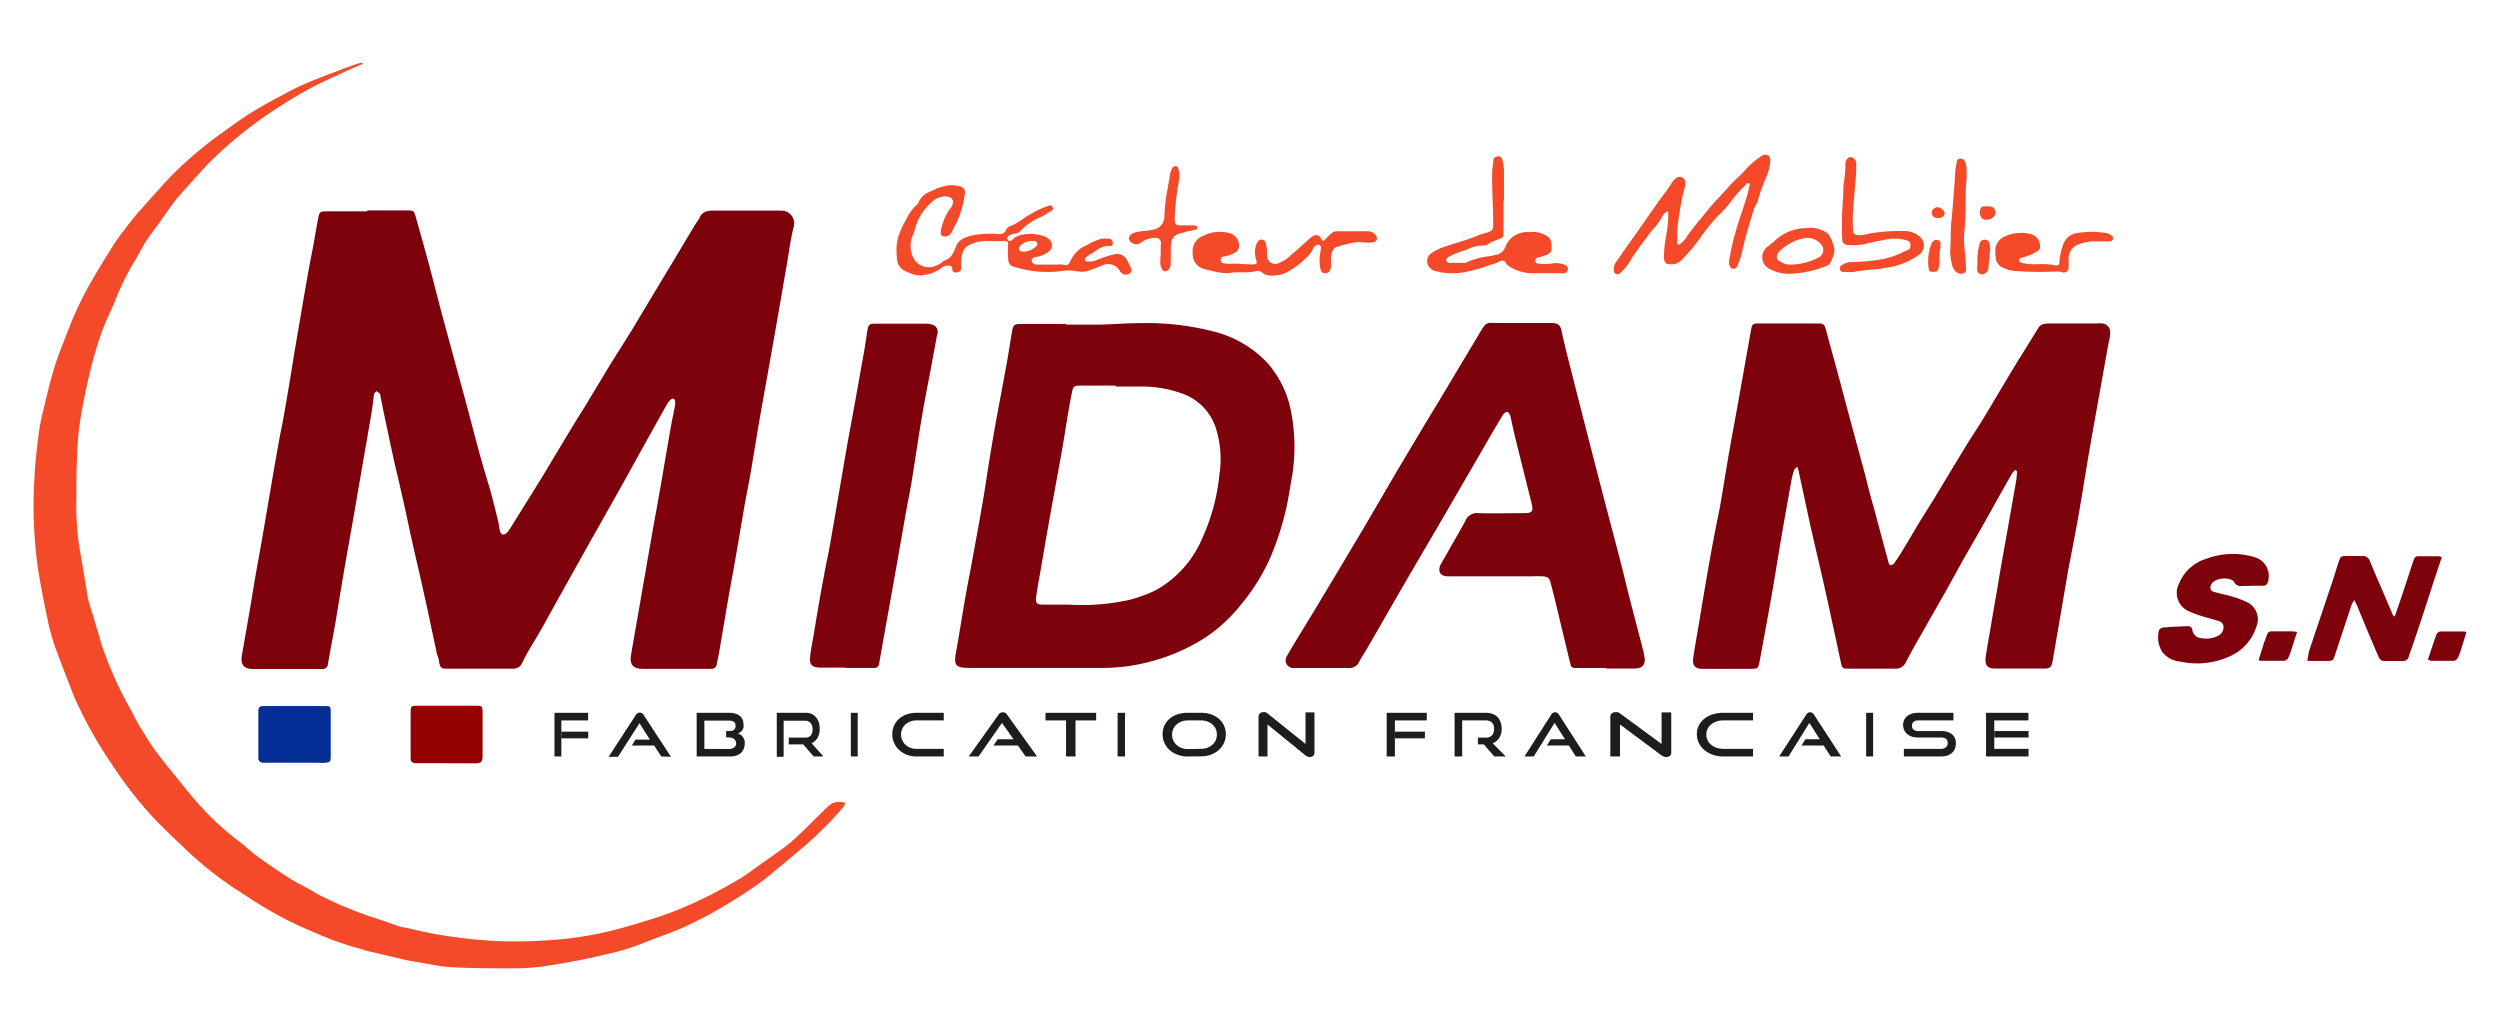<svg xmlns="http://www.w3.org/2000/svg" viewBox="0 0 240 98.87"><defs><style>.cls-1{fill:#7e020c;}.cls-2{fill:#f44a29;}.cls-3{fill:#032e96;}.cls-4{fill:#940101;}.cls-5{fill:#1d1d1b;}</style></defs><g id="Calque_3" data-name="Calque 3"><path class="cls-1" d="M35.27,20.2h3.91c.51,0,.58.06.71.55.43,1.53.87,3.06,1.28,4.6.52,1.94,1,3.88,1.53,5.82.62,2.29,1.25,4.58,1.87,6.86.46,1.71.9,3.42,1.36,5.12.31,1.15.65,2.3,1,3.45s.62,2.38.93,3.57A7.27,7.27,0,0,0,48,51c.05.13.18.31.28.32a.56.56,0,0,0,.42-.21,9.6,9.6,0,0,0,.66-1L51.92,46c.88-1.45,1.74-2.91,2.62-4.36.5-.83,1-1.65,1.53-2.48L58.58,35c.75-1.21,1.52-2.4,2.26-3.61,1-1.67,2-3.35,3-5l3-5a3.28,3.28,0,0,0,.27-.38c.27-.72.82-.81,1.5-.79,2.13,0,4.27,0,6.4,0a1.22,1.22,0,0,1,1.2,1.51c-.31,1.17-.45,2.39-.66,3.58s-.41,2.39-.62,3.58c-.29,1.69-.59,3.38-.89,5.06-.36,2.07-.74,4.13-1.1,6.19-.31,1.79-.59,3.59-.9,5.38-.19,1.09-.42,2.17-.61,3.27-.31,1.78-.6,3.58-.92,5.36-.19,1.1-.4,2.18-.59,3.27-.29,1.69-.57,3.38-.86,5.07-.07.42-.17.84-.25,1.27a.49.49,0,0,1-.49.45H61.72c-.94,0-1.29-.39-1.14-1.34.36-2.12.74-4.23,1.1-6.34.31-1.76.61-3.52.92-5.27s.58-3.2.86-4.81c.19-1.09.37-2.18.56-3.27.15-.86.29-1.71.45-2.56.11-.58.23-1.15.34-1.73a1.08,1.08,0,0,0,0-.36c0-.24-.22-.34-.4-.19a1.93,1.93,0,0,0-.41.53c-.78,1.38-1.56,2.78-2.33,4.17-.61,1.09-1.2,2.18-1.81,3.27L58,49.62c-.65,1.15-1.3,2.29-1.94,3.44l-2.33,4.17c-.63,1.13-1.25,2.27-1.89,3.4-.34.6-.72,1.18-1.06,1.78-.24.4-.45.82-.66,1.24a.88.88,0,0,1-.86.54H42.9c-.56,0-.63-.09-.75-.64,0-.29-.16-.57-.22-.85-.43-2-.84-4-1.28-5.94-.34-1.55-.71-3.1-1.06-4.66s-.63-3-1-4.56c-.24-1.13-.53-2.26-.78-3.39-.3-1.37-.59-2.74-.88-4.11-.15-.69-.28-1.39-.42-2.08a.59.59,0,0,0-.07-.2,3.62,3.62,0,0,0-.32-.22c-.07.1-.19.2-.21.32-.08.47-.11.95-.19,1.43q-.39,2.36-.81,4.71c-.28,1.65-.57,3.3-.86,5-.33,1.89-.67,3.78-1,5.67-.28,1.66-.55,3.31-.83,5-.24,1.36-.5,2.72-.74,4.09a.51.51,0,0,1-.47.47c-.22,0-.45,0-.67,0h-6c-.91,0-1.27-.41-1.12-1.31.24-1.4.49-2.79.73-4.19.18-1.06.35-2.12.53-3.18.3-1.72.62-3.43.91-5.15s.59-3.45.88-5.17c.16-.92.33-1.84.49-2.76s.32-1.63.47-2.45c.35-2,.69-4,1-6,.41-2.38.81-4.77,1.23-7.16.19-1.14.43-2.28.64-3.42.15-.83.28-1.67.45-2.5.11-.6.19-.65.79-.65h3.9Z"/><path class="cls-1" d="M193.48,45.11a1.7,1.7,0,0,0-.3.3c-.94,1.65-1.87,3.31-2.81,5-.63,1.11-1.28,2.22-1.91,3.34s-1.1,2-1.66,3c-.71,1.25-1.43,2.5-2.13,3.75-.58,1-1.16,2-1.71,3.09a1.08,1.08,0,0,1-1.1.6c-1.45,0-2.91,0-4.37,0-.59,0-.64,0-.77-.61-.46-2.13-.91-4.26-1.38-6.39s-1-4.32-1.49-6.49c-.39-1.77-.76-3.55-1.15-5.32,0-.17-.09-.33-.16-.58-.13.14-.25.2-.28.29a5.16,5.16,0,0,0-.25.85c-.36,2-.72,4-1.06,6-.3,1.75-.57,3.52-.88,5.27q-.56,3.15-1.15,6.29c-.13.69-.17.71-.89.71h-4.58c-.74,0-1-.34-.9-1.06.16-1.07.35-2.12.53-3.18.33-2,.65-3.93,1-5.89.3-1.74.64-3.47,1-5.21.16-.89.3-1.78.45-2.67s.31-1.91.48-2.86c.31-1.76.64-3.51.95-5.27.39-2.14.76-4.29,1.15-6.44.09-.5.19-.58.69-.58,1.89,0,3.78,0,5.67,0,.62,0,.68.08.84.68.4,1.51.82,3,1.23,4.52s.79,3,1.19,4.46.85,3.14,1.28,4.71c.18.7.35,1.41.54,2.11.12.47.26.94.39,1.4q.67,2.53,1.36,5.06c0,.11.13.27.2.27a.5.5,0,0,0,.34-.18q.31-.44.6-.9c.62-1,1.24-2.08,1.87-3.12.46-.75.94-1.49,1.4-2.25.94-1.55,1.87-3.11,2.82-4.66.59-1,1.23-1.92,1.82-2.89.77-1.26,1.51-2.53,2.27-3.79,1-1.7,2.08-3.39,3.12-5.08a.78.78,0,0,1,.36-.26,2.57,2.57,0,0,1,.62-.08h4.57a3,3,0,0,1,.52,0,.83.83,0,0,1,.76.94c0,.4-.12.79-.19,1.18q-.87,4.83-1.73,9.67c-.37,2.13-.7,4.27-1.07,6.4-.31,1.77-.65,3.54-1,5.31-.39,2.26-.77,4.51-1.16,6.76-.13.75-.25,1.51-.39,2.25-.09.47-.26.62-.74.62-1.58,0-3.16,0-4.74,0-.78,0-1-.31-.93-1.08.16-1.1.37-2.19.55-3.28s.39-2.29.59-3.43c.12-.73.24-1.47.37-2.2.24-1.37.49-2.73.73-4.09s.47-2.7.7-4a8.12,8.12,0,0,0,.07-.85Z"/><path class="cls-1" d="M154.21,64.13c-.91,0-1.83,0-2.75,0-.56,0-.62,0-.75-.58-.38-1.56-.75-3.13-1.13-4.69-.23-1-.46-1.92-.71-2.87-.13-.51-.28-.63-.79-.66s-.94,0-1.41,0h-7.33c-.11,0-.21,0-.31,0-.8,0-1.07-.52-.68-1.22s.68-1.17,1-1.76c.45-.78.9-1.56,1.33-2.35a1.19,1.19,0,0,1,1.23-.74c1.49.05,3,0,4.47,0,.69,0,.83-.19.67-.86-.53-2.14-1.07-4.27-1.59-6.4-.15-.61-.28-1.22-.41-1.83a1.47,1.47,0,0,0-.08-.3c-.07-.13-.18-.34-.26-.33a.55.55,0,0,0-.4.25c-.45.72-.87,1.45-1.3,2.18l-1.56,2.7c-1,1.72-2,3.45-3,5.17q-1.81,3.09-3.62,6.19c-1.16,2-2.3,4-3.46,6-.29.51-.62,1-.9,1.52a1,1,0,0,1-1,.58c-1.54,0-3.09,0-4.63,0h-.63a.74.74,0,0,1-.66-1.16c.34-.61.7-1.19,1.06-1.79s.92-1.5,1.38-2.26l2.08-3.46L131,50.55l3-5.14,2.68-4.5c.56-.93,1.12-1.84,1.67-2.76l3.59-6c.83-1.38.66-1.13,1.94-1.15h4.94c.77,0,1,.18,1.12.92.12.56.26,1.11.39,1.67q.73,2.91,1.48,5.84c.7,2.75,1.41,5.49,2.12,8.24.57,2.18,1.15,4.35,1.71,6.53.29,1.12.55,2.25.84,3.37.43,1.69.88,3.38,1.32,5.07l0,.1c.27,1,0,1.48-1.08,1.44-.87,0-1.74,0-2.61,0Z"/><path class="cls-2" d="M34.8,6.14l-1.17.51c-.88.4-1.75.8-2.63,1.22-.42.19-.84.4-1.24.62-.78.44-1.57.88-2.33,1.36-.95.61-1.92,1.23-2.82,1.91A36.61,36.61,0,0,0,19.72,16c-.91,1-1.83,2-2.69,3-.63.76-1.16,1.59-1.74,2.39-.43.6-.89,1.18-1.29,1.8s-.85,1.53-1.31,2.27A24.71,24.71,0,0,0,11,29C10.56,30,10.08,31,9.72,32q-.63,1.82-1.08,3.69c-.36,1.49-.66,3-.92,4.52a26.71,26.71,0,0,0-.3,3.09c-.07,1.47-.09,3-.09,4.42a28.5,28.5,0,0,0,.27,4.71c.24,1.38.47,2.76.7,4.14.07.36.09.73.19,1.08.38,1.32.82,2.63,1.18,4a37.15,37.15,0,0,0,1.57,3.94,28.41,28.41,0,0,0,1.33,2.57c.32.61.62,1.24,1,1.83s.83,1.38,1.29,2,.92,1.21,1.4,1.8c1,1.21,1.95,2.47,3,3.61a26,26,0,0,0,3.58,3.29c.56.41,1.05.9,1.6,1.32s1.26.9,1.9,1.34,1.14.77,1.73,1.13,1.09.59,1.63.89c.27.15.53.33.8.47A36.38,36.38,0,0,0,35.6,88c.92.29,1.83.63,2.75.93.4.12.82.15,1.22.27a38.55,38.55,0,0,0,4.64.83A40.07,40.07,0,0,0,52,90.3a34.33,34.33,0,0,0,6.22-.84c1.5-.35,3-.81,4.44-1.26,1-.31,2-.68,2.92-1.07s1.74-.77,2.59-1.2,1.65-.87,2.46-1.34c.49-.28,1-.61,1.43-.93,1-.74,2.09-1.47,3.12-2.23a14.89,14.89,0,0,0,1.43-1.2c.84-.79,1.65-1.62,2.48-2.43a5.07,5.07,0,0,1,.74-.65,1.82,1.82,0,0,1,1.31-.08,1.8,1.8,0,0,1-.14.35,33.58,33.58,0,0,1-4,4c-1.19,1-2.38,2-3.61,3a39.81,39.81,0,0,1-3.62,2.4A38.89,38.89,0,0,1,65.67,89c-1.29.59-2.64,1-4,1.57a21.92,21.92,0,0,1-3.27,1c-1,.23-1.92.44-2.89.63-1.19.22-2.38.44-3.58.6a20.46,20.46,0,0,1-2.59.16c-2,0-4,0-6-.11-1.12-.06-2.22-.33-3.33-.5-.35-.06-.69-.11-1-.18l-3.84-.9a3.4,3.4,0,0,0-.34-.12,28.57,28.57,0,0,1-4.68-1.65,33.59,33.59,0,0,1-3.87-1.87c-1.15-.63-2.24-1.36-3.34-2.07a34,34,0,0,1-4.93-3.85c-1.05-1-2.11-2-3.09-3a38.59,38.59,0,0,1-3.55-4.4c-.88-1.28-1.73-2.57-2.49-3.92-.66-1.18-1.27-2.38-1.81-3.62C6.44,65.15,5.82,63.57,5.25,62a22.32,22.32,0,0,1-.74-2.81c-.32-1.54-.63-3.08-.87-4.63A42.93,42.93,0,0,1,3.3,46c.06-1.45.23-2.9.41-4.34a21,21,0,0,1,.46-2.34c.31-1.29.61-2.59,1-3.87a27.35,27.35,0,0,1,.92-2.58c.43-1.13.87-2.27,1.38-3.36s1-2,1.55-2.93,1.25-2.07,1.89-3.09c.31-.48.65-.94,1-1.39s.74-1,1.15-1.47c.88-1,1.79-2,2.68-3a34.2,34.2,0,0,1,3.63-3.39c.77-.67,1.62-1.24,2.44-1.84s1.4-1,2.13-1.47,1.75-1.05,2.65-1.53,1.84-1,2.79-1.39c1.14-.49,2.31-.92,3.47-1.37.5-.19,1-.36,1.5-.53A3.12,3.12,0,0,1,34.77,6Z"/><path class="cls-1" d="M81.17,64.09H78.78c-.84,0-1.11-.29-1-1.12.07-.64.2-1.27.31-1.9.32-1.91.63-3.82,1-5.73.17-1,.4-2,.58-3,.56-3.19,1.1-6.38,1.65-9.57.28-1.56.58-3.13.86-4.7s.54-3,.81-4.55c.1-.59.18-1.19.28-1.79s.23-.66.75-.66h4.89a1.47,1.47,0,0,1,.46.07.71.71,0,0,1,.59,1c-.2,1.11-.41,2.21-.61,3.32-.3,1.58-.62,3.16-.88,4.75-.32,1.89-.59,3.79-.9,5.69-.15,1-.35,1.94-.53,2.91-.43,2.42-.85,4.84-1.28,7.26s-.92,5.08-1.36,7.62a.45.45,0,0,1-.53.43H81.17Z"/><path class="cls-1" d="M229.9,59.17c.24-.7.49-1.4.72-2.1.36-1.08.71-2.17,1.07-3.25.07-.23.17-.42.45-.42l2,0a.83.83,0,0,1,.27.1l-.76,2.27q-1,3.14-2.06,6.26c-.11.33-.25.65-.34,1a.56.56,0,0,1-.62.43h-1.72c-.37,0-.5-.23-.62-.52-.68-1.59-1.35-3.18-2-4.78l-.28-.56a3.74,3.74,0,0,0-.27.5q-.78,2.34-1.55,4.68c-.21.66-.21.67-.89.67h-1.8c.08-.39.1-.7.19-1,.74-2.22,1.49-4.43,2.23-6.65.2-.6.38-1.22.58-1.82s.22-.59.8-.6.94,0,1.4,0a.73.73,0,0,1,.83.54c.25.59.49,1.18.75,1.77.44,1,.9,2.1,1.35,3.15,0,.11.12.21.17.31Z"/><path class="cls-1" d="M216.09,56.25h-.83a.68.68,0,0,1-.77-.36c-.29-.52-1.85-.49-2.2.21-.18.34-.1.62.28.73.54.16,1.11.26,1.66.42a9.36,9.36,0,0,1,1.4.52,1.82,1.82,0,0,1,1,2.34A4.65,4.65,0,0,1,214.08,63a7.55,7.55,0,0,1-4.78.51,2.44,2.44,0,0,1-1.7-.89,2.62,2.62,0,0,1-.34-2.09c0-.13.27-.28.42-.29.78-.07,1.56-.1,2.34-.13.27,0,.4.1.45.38a.9.9,0,0,0,.86.77A2.42,2.42,0,0,0,213,61a.9.9,0,0,0,.46-.77.62.62,0,0,0-.52-.63l-1.49-.43a11.15,11.15,0,0,1-1.26-.46,1.93,1.93,0,0,1-1-2.69,4.1,4.1,0,0,1,2.56-2.36,7.3,7.3,0,0,1,4.64-.19,1.89,1.89,0,0,1,1.34,2.36.46.46,0,0,1-.52.4h-1.15Z"/><path class="cls-3" d="M28.29,67.78h2.76c.7,0,.7,0,.7.68,0,1.4,0,2.8,0,4.21,0,.42-.07.51-.5.55s-.7,0-1,0H25.59a2.17,2.17,0,0,1-.36,0,.43.43,0,0,1-.43-.48c0-1.46,0-2.91,0-4.37,0-.51.1-.59.62-.59Z"/><path class="cls-4" d="M42.88,73.27c-1,0-1.91,0-2.86,0-.48,0-.61-.13-.6-.58l0-4.21c0-.69,0-.73.74-.73h5.67c.4,0,.49.08.5.49,0,.78,0,1.56,0,2.34s0,1.28,0,1.92-.1.79-.78.78Z"/><path class="cls-1" d="M233.08,63.32c.28-.84.53-1.63.82-2.4a.48.48,0,0,1,.35-.3c.77,0,1.55,0,2.33,0,0,0,.09,0,.19.1-.17.53-.33,1.06-.5,1.6a5.1,5.1,0,0,1-.31.82.58.58,0,0,1-.36.3c-.72,0-1.45,0-2.18,0A1.77,1.77,0,0,1,233.08,63.32Z"/><path class="cls-1" d="M220.52,60.67c-.19.57-.34,1.08-.51,1.58a5.44,5.44,0,0,1-.32.88.58.58,0,0,1-.4.31c-.76,0-1.52,0-2.28,0,0,0-.09,0-.18-.09.17-.55.35-1.1.52-1.65,0-.07.06-.13.08-.19.35-1,.21-.9,1.25-.9H220A4.45,4.45,0,0,1,220.52,60.67Z"/><path class="cls-1" d="M123.93,39.46a9.76,9.76,0,0,0-2.29-4.65,10.62,10.62,0,0,0-5.18-3,25.77,25.77,0,0,0-7-.79c-1.26,0-2.53.11-3.79.14-1.11,0-2.22,0-3.33,0v-.06H98.08c-.74,0-.82.08-.94.81-.17,1-.32,2-.5,3-.47,2.62-1,5.24-1.43,7.87-.3,1.7-.53,3.42-.82,5.12-.36,2.12-.75,4.23-1.14,6.34-.18,1-.4,2.07-.58,3.11-.31,1.79-.59,3.59-.91,5.38-.2,1.09,0,1.38,1.14,1.39h.21c4.18,0,8.36,0,12.54,0a17.46,17.46,0,0,0,4.32-.49,18.31,18.31,0,0,0,5.84-2.49A15.11,15.11,0,0,0,119.17,58,19,19,0,0,0,122,53.41a28,28,0,0,0,1.54-4.89c.17-.83.3-1.67.45-2.51A17.59,17.59,0,0,0,123.93,39.46Zm-6.87,6.12a19.18,19.18,0,0,1-1.64,6.08,10.22,10.22,0,0,1-4.47,5,13.5,13.5,0,0,1-2.42.9,20.78,20.78,0,0,1-6,.48h-2.34c-.68,0-.8-.12-.71-.8.12-.86.28-1.71.43-2.56.28-1.66.57-3.31.87-5,.38-2.11.77-4.22,1.15-6.34.22-1.24.41-2.49.62-3.73.11-.68.24-1.36.37-2,.1-.48.23-.59.71-.59h3.48v.09h2.71a11.17,11.17,0,0,1,3.66.67A5.2,5.2,0,0,1,116.69,41,9.8,9.8,0,0,1,117.06,45.58Z"/><path class="cls-2" d="M160.13,20.29a.84.84,0,0,0-.54.47,5.86,5.86,0,0,1-1,1.36c-.76,1-1.53,2-2.21,3.11a4.8,4.8,0,0,1-.8.95.41.41,0,0,1-.47.12c-.17-.08-.17-.25-.18-.41a1.15,1.15,0,0,1,.26-.81c.23-.3.43-.62.65-.93.43-.62.87-1.23,1.3-1.84.72-1,1.43-2.06,2.16-3.08.42-.59.89-1.15,1.25-1.78a1.33,1.33,0,0,1,.29-.29.55.55,0,0,1,.62-.14.67.67,0,0,1,.35.6,1.36,1.36,0,0,1-.07.35,22.17,22.17,0,0,0-.49,2.37A15.11,15.11,0,0,0,161,23a1.08,1.08,0,0,0,0,.31c0,.16.17.23.31.1a3.13,3.13,0,0,0,.51-.52c.63-.95,1.38-1.8,2.1-2.69s1.4-1.54,2.09-2.33c.53-.61,1.18-1.09,1.69-1.73A8.76,8.76,0,0,1,169.06,15a.6.6,0,0,1,.63-.1c.25.11.27.35.26.58a4.87,4.87,0,0,1-.4,1.54,16.62,16.62,0,0,0-.78,2.18c-.08.33-.3.58-.4.89-.42,1.38-.86,2.76-1.15,4.18a7.25,7.25,0,0,1-.44,1.26.39.39,0,0,1-.41.27c-.19,0-.25-.15-.33-.29a1.1,1.1,0,0,1,0-.67,18.9,18.9,0,0,1,.57-2.56c.4-1.46,1-2.87,1.32-4.35,0-.11.12-.24,0-.32s-.23,0-.31.11a10.58,10.58,0,0,0-1.47,1.66,11.36,11.36,0,0,1-1.24,1.36,20.39,20.39,0,0,0-1.8,2.25A16.26,16.26,0,0,1,161.39,25a1.32,1.32,0,0,1-1.24.34c-.26,0-.38-.22-.41-.57a12.16,12.16,0,0,1,.13-1.7,14.91,14.91,0,0,0,.29-2.3A4,4,0,0,0,160.13,20.29Z"/><path class="cls-2" d="M144.34,19.29v3c0,.47,0,.47-.46.68a5,5,0,0,0-1.12.52.4.4,0,0,1-.3.07,3.52,3.52,0,0,0-1.49.33c-.53.24-1.12.35-1.63.64a1.63,1.63,0,0,1-.19.09c-.17.09-.36.19-.29.42s.26.2.43.19l1.2,0a.33.33,0,0,0,.2,0,7.31,7.31,0,0,1,2.42-.65l.4-.1a1.15,1.15,0,0,0,1-.78,2.22,2.22,0,0,1,2.28-1.41,2.55,2.55,0,0,1,1.78.41c.41.31.38.74.37,1.18s-.3.52-.6.64-.49.14-.74.22a.27.27,0,0,0-.21.32.28.28,0,0,0,.29.24,5.54,5.54,0,0,0,1.29,0,2.06,2.06,0,0,1,1.22.12.41.41,0,0,1,.32.42c0,.24-.17.33-.35.39a1.42,1.42,0,0,1-.41,0c-.8,0-1.6,0-2.4,0a4.28,4.28,0,0,1-2.5-.68c-.05-.05-.13-.07-.17-.12s-.18-.39-.43-.41-.38.16-.57.22-.56.19-.84.26a12.27,12.27,0,0,1-2.13.6,6.14,6.14,0,0,1-3-.11,1,1,0,0,1-.69-.76.92.92,0,0,1,.41-.94,5.63,5.63,0,0,1,1.38-.65c1.07-.36,2.18-.64,3.22-1.09.26-.11.53-.15.79-.24.44-.16.52-.28.53-.76,0-1.67-.13-3.32-.1-5,0-.39.1-.76.11-1.14a.41.41,0,0,1,.4-.4.4.4,0,0,1,.47.32,4.76,4.76,0,0,1,.15,1.07v2.91Z"/><path class="cls-2" d="M131.18,23.28c-.39,0-.79-.08-1.21,0a14.84,14.84,0,0,0-1.59.41c-.49.13-.55.62-.6,1.05a6.77,6.77,0,0,0,0,.78.87.87,0,0,1-.12.45.45.45,0,0,1-.52.25c-.23,0-.33-.2-.38-.43a3.87,3.87,0,0,1,0-1.59.08.08,0,0,0,0-.05c0-.21.17-.45-.07-.61s-.54.11-.66.38a2.58,2.58,0,0,1-.7.9,8.7,8.7,0,0,1-1.87,1.36,3.2,3.2,0,0,1-1.67.26,1.13,1.13,0,0,1-.61-.27.66.66,0,0,0-.64-.13,5.43,5.43,0,0,1-1.33.1c-.42,0-.83,0-1.24.07a5.14,5.14,0,0,1-1.64-.21q-.37-.07-.75-.18a1.47,1.47,0,0,1-1.08-1.51,1.58,1.58,0,0,1,1-1.67,3.48,3.48,0,0,1,2.57-.24,1.23,1.23,0,0,1,.87,1.33.65.65,0,0,1-.38.52,3.65,3.65,0,0,1-.92.35c-.2,0-.5.08-.46.38s.3.31.53.33.71,0,1.08,0a14.72,14.72,0,0,0,1.49.07c.36,0,.41-.07.32-.44a2.14,2.14,0,0,1,.07-1.61c.11-.21.23-.35.47-.33s.34.18.4.41a5.23,5.23,0,0,1,.1,1.18.78.78,0,0,0,1,.71,3.47,3.47,0,0,0,1.3-.82c.62-.52,1.22-1.07,1.82-1.61a1.13,1.13,0,0,1,.34-.23.49.49,0,0,1,.7.23c.19.31.2.32.46.07a8.08,8.08,0,0,1,.6-.57.68.68,0,0,1,.47-.17c1,0,2,0,3,0a.89.89,0,0,1,.72.36c.26.32.14.65-.26.71A3,3,0,0,1,131.18,23.28Z"/><path class="cls-2" d="M178.2,16.48c-.1,1.28-.22,2.55-.31,3.82a16.42,16.42,0,0,0,0,1.72c0,.44.18.56.62.56s1.07-.22,1.63-.26a17.44,17.44,0,0,1,2.89-.14,2.33,2.33,0,0,1,1.35.61,1.13,1.13,0,0,1-.11,1.65c-.32.22-.65.4-1,.6a7.46,7.46,0,0,1-2.36.69c-1,.18-2,.17-2.92.37a5.15,5.15,0,0,1-1,0,.32.32,0,0,1-.36-.24.36.36,0,0,1,.17-.4,1.8,1.8,0,0,1,1.08-.31,19.74,19.74,0,0,0,2.42-.2,7.83,7.83,0,0,0,2.12-.62c.23-.09.43-.23.66-.3a.45.45,0,0,0,.32-.53c0-.25-.14-.38-.41-.44a3.88,3.88,0,0,0-1.73-.1c-.78.14-1.55.29-2.31.49a5.82,5.82,0,0,1-1.56.06.51.51,0,0,1-.54-.57,31.41,31.41,0,0,1,.06-3.63c.09-.65,0-1.31.13-2a9.5,9.5,0,0,0,.12-1.6.07.07,0,0,1,0,0c0-.37.25-.63.51-.63a.63.63,0,0,1,.53.66c0,.24,0,.48,0,.72Z"/><path class="cls-2" d="M195.83,25.35a7,7,0,0,1,1.42.11c.33.08.45,0,.46-.38a5.5,5.5,0,0,1,.32-1.5,1.66,1.66,0,0,1,1.4-1.21,8.4,8.4,0,0,1,2.74,0,1,1,0,0,1,.43.17c.14.09.3.2.24.41s-.24.22-.42.22c-.49,0-1,0-1.46,0a4.09,4.09,0,0,0-1.5.33,1.37,1.37,0,0,0-.87,1.29c0,.29,0,.58,0,.88s-.27.59-.61.47a1.85,1.85,0,0,0-.74-.07,30,30,0,0,1-3.79-.06,3.1,3.1,0,0,1-1.23-.34,1.15,1.15,0,0,1-.64-1.1,3.16,3.16,0,0,1,0-.87,1.57,1.57,0,0,1,.87-1,3.8,3.8,0,0,1,2.53-.22,1.15,1.15,0,0,1,.85,1,.54.54,0,0,1-.32.68,5.08,5.08,0,0,1-1.34.56c-.17,0-.33.11-.35.25s.22.26.37.29A6.08,6.08,0,0,0,195.83,25.35Z"/><path class="cls-2" d="M111.44,24.4a6.38,6.38,0,0,1,0-.93.51.51,0,0,0-.59-.64,2.34,2.34,0,0,0-1.3.45.68.68,0,0,1-.57.15.71.71,0,0,1-.61-.49c0-.22.17-.47.49-.59a4.69,4.69,0,0,1,1.11-.19,6,6,0,0,0,.72-.11,1.27,1.27,0,0,0,1.09-1.31,16,16,0,0,1,.25-2.3c.11-.61.22-1.21.32-1.82a2.6,2.6,0,0,1,.16-.44.37.37,0,0,1,.37-.23c.16,0,.22.16.25.29a2.52,2.52,0,0,1,.06,1.06,24.75,24.75,0,0,0-.42,3.64c0,.61.08.7.68.7h1.14c.16,0,.34,0,.34.22s-.17.18-.31.21c-.47.11-.94.22-1.39.36a1,1,0,0,0-.8,1c-.08.64,0,1.28-.06,1.91a.72.72,0,0,1-.17.53c-.27.27-.55.24-.69-.12a1.14,1.14,0,0,1-.12-.55c0-.12,0-.24,0-.36Z"/><path class="cls-2" d="M187.22,24c.09-1,0-2,.14-3,.12-1.28.21-2.57.31-3.85a7.27,7.27,0,0,1,.17-1.54c0-.18.07-.34.29-.37a.43.43,0,0,1,.5.27,1.33,1.33,0,0,1,.15.55,9.22,9.22,0,0,1,0,1.29,8.72,8.72,0,0,0-.07,1.14c0,1.31,0,2.62-.15,3.93-.08,1.08.16,2.12.17,3.18,0,.26.09.48-.18.62a.73.73,0,0,1-.84-.2,1.6,1.6,0,0,1-.35-.73A6.24,6.24,0,0,1,187.22,24Z"/><path class="cls-2" d="M189.83,25.1a5.91,5.91,0,0,1,.21-1.68.47.47,0,0,1,.51-.41c.28,0,.37.15.45.39a2.46,2.46,0,0,1,0,1c0,.43-.09.86-.1,1.29a.69.69,0,0,1-.47.62.48.48,0,0,1-.63-.41C189.82,25.62,189.83,25.36,189.83,25.1Z"/><path class="cls-2" d="M186.29,23.78c-.2.67,0,1.37-.2,2-.06.27-.23.31-.45.32s-.45,0-.48-.29a4.59,4.59,0,0,1,.27-2.43.8.8,0,0,1,.15-.21.44.44,0,0,1,.53-.09c.17.06.19.22.18.39Z"/><path class="cls-2" d="M190.69,21.09a.49.49,0,0,1-.53-.31.85.85,0,0,1,0-.79.33.33,0,0,1,.3-.18c.19,0,.38,0,.57,0a.58.58,0,0,1,.3,1.05A.8.8,0,0,1,190.69,21.09Z"/><path class="cls-2" d="M186.07,20.93c-.4,0-.61-.18-.62-.52a.57.57,0,0,1,.53-.52c.3,0,.71.34.71.58S186.46,20.93,186.07,20.93Z"/><path class="cls-2" d="M108.53,25.64c-.09-.21-.2-.41-.3-.61a1.1,1.1,0,0,0-1.27-.62,11.23,11.23,0,0,0-1.61.53,1.93,1.93,0,0,1-.85.17c-.11,0-.25,0-.32-.1s0-.27.14-.36c.31-.25.68-.41,1-.65a1.78,1.78,0,0,1,1.14-.38c.19,0,.38,0,.37-.26s-.1-.42-.36-.44a3.48,3.48,0,0,0-.72,0,5.44,5.44,0,0,0-1.42.61A2.94,2.94,0,0,0,102.79,25c-.21.46-.33.51-.81.4a2.28,2.28,0,0,0-.52,0l-1.82,0a.63.63,0,0,1-.44-.1c-.22-.19-.21-.4,0-.54a.54.54,0,0,1,.24-.09,2.5,2.5,0,0,0,1.22-.51.73.73,0,0,0,.17-1.07,1.53,1.53,0,0,0-.59-.41,4.1,4.1,0,0,0-2.14-.14,1.76,1.76,0,0,0-.94.5c-.13.1-.32.14-.4,0s-.12-.34.13-.43.33-.18.48-.17a.92.92,0,0,0,.7-.38,5.53,5.53,0,0,1,1.79-1.2c.37-.15.68-.4,1-.57.15-.07.3-.22.19-.43s-.27-.13-.45-.09a8.89,8.89,0,0,0-1.73.83c-.57.27-1,.73-1.64,1-.23.09-.54.18-.65.48s-.36.4-.69.4a8.6,8.6,0,0,0-2.77.17c-.56.18-1.08.34-1.34,1s-.48,1.19-1.19,1.39l0,0a2.3,2.3,0,0,1-1.18.6A1.75,1.75,0,0,1,87.83,25a2.55,2.55,0,0,1-.37-1.87c.06-.37.27-.69.35-1.05a5.14,5.14,0,0,1,1.61-2.65,1.89,1.89,0,0,1,1.45-.57c.55.05.77.42.52.9a2.49,2.49,0,0,1-.29.43,5.67,5.67,0,0,0-.77,1.89c0,.19-.1.44.13.57a.65.65,0,0,0,.68-.1.74.74,0,0,0,.26-.32c.14-.3.29-.59.44-.88a9.72,9.72,0,0,0,.78-2.72c.08-.41-.11-.64-.51-.75a3,3,0,0,0-1.24-.05,5,5,0,0,0-1.44.51,2,2,0,0,0-1.24,1.06.54.54,0,0,1-.13.22A4.21,4.21,0,0,0,87,21.06a10.08,10.08,0,0,0-.72,1.52,5,5,0,0,0-.17,2.16A1.38,1.38,0,0,0,86.84,26c.22.11.44.19.67.28a2.2,2.2,0,0,0,1.32.1,3.44,3.44,0,0,0,1.59-.69.69.69,0,0,1,.48-.19c.24,0,.48-.05.52.33s.22.34.46.31a.43.43,0,0,0,.4-.46,5.93,5.93,0,0,1,0-.73c.12-1.1.41-1.38,1.5-1.71a5.33,5.33,0,0,1,1.54-.09c.37,0,.73,0,1.1,0s.37.08.36.35a8.68,8.68,0,0,0,0,1.25c0,.33.08.69.47.83a10.7,10.7,0,0,0,4.6.45,4.66,4.66,0,0,1,1.49,0,2.12,2.12,0,0,0,1,0,15.25,15.25,0,0,0,1.59-.6,1.28,1.28,0,0,1,1.55.55,1.18,1.18,0,0,0,.23.27.62.62,0,0,0,.72,0C108.73,26.06,108.63,25.84,108.53,25.64ZM97.85,24c-.08-.19,0-.33.15-.46a1.57,1.57,0,0,1,1.29-.39.27.27,0,0,1,.28.19.31.31,0,0,1-.11.32,2,2,0,0,1-1.21.51C98.09,24.15,97.93,24.14,97.85,24Z"/><path class="cls-2" d="M175.55,22.52a.76.76,0,0,0-.23-.21,2.86,2.86,0,0,0-1.94-.41,4.44,4.44,0,0,0-3.15,1.36s-.13.06-.17.11c-.18.24-.5.32-.65.59a1.26,1.26,0,0,0,.67,1.94,3.6,3.6,0,0,0,2,.37,10.51,10.51,0,0,0,3.26-.74.77.77,0,0,0,.38-.31,3.92,3.92,0,0,0,.4-1.18A3.84,3.84,0,0,0,175.55,22.52Zm-.89,2.16a6,6,0,0,1-2.65.72,1.74,1.74,0,0,1-1.09-.28c-.39-.18-.44-.49-.21-.85a1.63,1.63,0,0,1,.44-.43,4.54,4.54,0,0,1,2.22-1,1.7,1.7,0,0,1,1.6.82A.83.83,0,0,1,174.66,24.68Z"/><polygon class="cls-5" points="53.23 72.62 53.23 68.43 56.46 68.43 56.46 69.16 53.89 69.16 53.89 72.62 53.23 72.62"/><rect class="cls-5" x="53.89" y="70.24" width="2.58" height="0.64"/><path class="cls-5" d="M63.48,72.62l-.68-1.05H60.66L61,71h1.39l-1-1.57-2.06,3.22h-.9l2.6-4a.49.49,0,0,1,.17-.18.43.43,0,0,1,.44,0,.57.57,0,0,1,.16.18l2.61,4Z"/><path class="cls-5" d="M66.88,72.62V68.43H70a2,2,0,0,1,.56.07,1.14,1.14,0,0,1,.43.2.84.84,0,0,1,.28.34,1,1,0,0,1,.1.47.92.92,0,0,1,0,.35.89.89,0,0,1-.12.26,1.07,1.07,0,0,1-.19.18,1,1,0,0,1-.23.11.91.91,0,0,1,.48.33,1,1,0,0,1,.19.61,1.47,1.47,0,0,1-.1.53,1.09,1.09,0,0,1-.27.4,1.22,1.22,0,0,1-.43.25,1.69,1.69,0,0,1-.56.09Zm2.83-1.84v-.6H70a.8.8,0,0,0,.46-.11.48.48,0,0,0,.15-.4.4.4,0,0,0-.24-.42.82.82,0,0,0-.29-.07l-.37,0H67.62V71.9h2.14a2,2,0,0,0,.36,0,.83.83,0,0,0,.29-.1.45.45,0,0,0,.19-.17.42.42,0,0,0,.07-.26.5.5,0,0,0-.17-.4A.69.69,0,0,0,70,70.8Z"/><path class="cls-5" d="M78.11,72.62l-1-1.16H75.72v-.65h1.59a.65.65,0,0,0,.54-.22A.89.89,0,0,0,78,70a.83.83,0,0,0-.2-.61.69.69,0,0,0-.53-.2H75.23v3.46h-.66V68.43h2.74a1.54,1.54,0,0,1,.58.1,1.13,1.13,0,0,1,.43.31,1.41,1.41,0,0,1,.28.48,2.11,2.11,0,0,1,.09.64,1.71,1.71,0,0,1-.21.88,1.23,1.23,0,0,1-.57.51l1.14,1.27Z"/><path class="cls-5" d="M81.68,72.62V68.43h.66v4.19Z"/><path class="cls-5" d="M88,72.62a2.52,2.52,0,0,1-.93-.16,2.41,2.41,0,0,1-.74-.45,2.08,2.08,0,0,1-.49-.68,2,2,0,0,1-.18-.85,1.92,1.92,0,0,1,.18-.84,1.86,1.86,0,0,1,.49-.65,2.34,2.34,0,0,1,.74-.42,3,3,0,0,1,.93-.14h2.6v.73H88a1.64,1.64,0,0,0-.6.1,1.47,1.47,0,0,0-.47.28,1.22,1.22,0,0,0-.31.43,1.23,1.23,0,0,0-.12.55,1.22,1.22,0,0,0,.12.54,1.25,1.25,0,0,0,.31.44,1.49,1.49,0,0,0,.47.29,1.64,1.64,0,0,0,.6.1h2.6v.73Z"/><path class="cls-5" d="M98.46,72.62l-.74-1.05H95.37l.41-.6H97.3L96.19,69.4l-2.25,3.22H93l2.85-4a.52.52,0,0,1,.18-.18.49.49,0,0,1,.25-.06.48.48,0,0,1,.24.06.49.49,0,0,1,.17.18l2.87,4Z"/><polygon class="cls-5" points="102.34 72.62 102.34 69.16 100.37 69.16 100.37 68.43 105.23 68.43 105.23 69.16 103.25 69.16 103.25 72.62 102.34 72.62"/><path class="cls-5" d="M107.29,72.62V68.43H108v4.19Z"/><path class="cls-5" d="M114.06,72.62a2.67,2.67,0,0,1-1-.16,2.44,2.44,0,0,1-.77-.45,2.1,2.1,0,0,1-.5-.68,2,2,0,0,1-.18-.85,1.92,1.92,0,0,1,.18-.84,1.89,1.89,0,0,1,.5-.65,2.38,2.38,0,0,1,.77-.42,3.21,3.21,0,0,1,1-.14h1.21a3.1,3.1,0,0,1,1,.15A2.33,2.33,0,0,1,117,69a1.86,1.86,0,0,1,.5.65,1.9,1.9,0,0,1,.18.83A2,2,0,0,1,117,72a2.39,2.39,0,0,1-.76.45,2.78,2.78,0,0,1-1,.16Zm1.21-.73a1.79,1.79,0,0,0,.62-.1,1.48,1.48,0,0,0,.49-.29,1.31,1.31,0,0,0,.33-.44,1.37,1.37,0,0,0,.11-.54,1.42,1.42,0,0,0-.11-.55,1.27,1.27,0,0,0-.33-.43,1.46,1.46,0,0,0-.49-.28,1.79,1.79,0,0,0-.62-.1h-1.21a1.7,1.7,0,0,0-.61.1,1.57,1.57,0,0,0-.49.28,1.3,1.3,0,0,0-.44,1,1.22,1.22,0,0,0,.12.54,1.28,1.28,0,0,0,.32.44,1.59,1.59,0,0,0,.49.29,1.7,1.7,0,0,0,.61.1Z"/><path class="cls-5" d="M121.68,69.55v3.07h-.86V68.81a.41.41,0,0,1,.13-.32.45.45,0,0,1,.34-.12.65.65,0,0,1,.19,0,.77.77,0,0,1,.19.11l3.66,2.94V68.39h.86v3.85a.42.42,0,0,1-.12.32.47.47,0,0,1-.33.11.65.65,0,0,1-.41-.15Z"/><polygon class="cls-5" points="133.12 72.62 133.12 68.43 136.97 68.43 136.97 69.16 133.91 69.16 133.91 72.62 133.12 72.62"/><rect class="cls-5" x="133.91" y="70.24" width="2.88" height="0.64"/><path class="cls-5" d="M143.45,72.62l-1-1.16h-.57v-.65h.75a.75.75,0,0,0,.6-.22.89.89,0,0,0,.2-.62.79.79,0,0,0-.21-.61.83.83,0,0,0-.59-.2h-2.26v3.46h-.73V68.43h3a1.83,1.83,0,0,1,.64.1,1.33,1.33,0,0,1,.48.31,1.29,1.29,0,0,1,.29.48,1.83,1.83,0,0,1,.11.64,1.62,1.62,0,0,1-.23.88,1.33,1.33,0,0,1-.63.51l1.25,1.27Z"/><path class="cls-5" d="M151.28,72.62l-.67-1.05H148.5l.37-.6h1.37l-1-1.57-2,3.22h-.89l2.56-4a.57.57,0,0,1,.16-.18.44.44,0,0,1,.23-.06.37.37,0,0,1,.21.06.57.57,0,0,1,.16.18l2.57,4Z"/><path class="cls-5" d="M155.52,69.55v3.07h-.93V68.81a.42.42,0,0,1,.14-.32.52.52,0,0,1,.36-.12.78.78,0,0,1,.21,0,.71.71,0,0,1,.21.11l4,2.94V68.39h.93v3.85a.39.39,0,0,1-.13.32.51.51,0,0,1-.35.11.76.76,0,0,1-.45-.15Z"/><path class="cls-5" d="M165.44,72.62a3,3,0,0,1-1-.16,2.65,2.65,0,0,1-.81-.45,2.09,2.09,0,0,1-.54-.68,1.86,1.86,0,0,1-.19-.85,1.79,1.79,0,0,1,.19-.84,1.88,1.88,0,0,1,.54-.65,2.59,2.59,0,0,1,.81-.42,3.62,3.62,0,0,1,1-.14h2.85v.73h-2.85a2,2,0,0,0-.65.1,1.73,1.73,0,0,0-.52.28,1.3,1.3,0,0,0-.34.43,1.23,1.23,0,0,0-.12.55,1.22,1.22,0,0,0,.12.54,1.34,1.34,0,0,0,.34.44,1.75,1.75,0,0,0,.52.29,2,2,0,0,0,.65.1h2.85v.73Z"/><path class="cls-5" d="M179.15,72.62V68.43h.67v4.19Z"/><path class="cls-5" d="M182.77,72.62v-.73h3.53a.78.78,0,0,0,.51-.15.48.48,0,0,0,.17-.4.48.48,0,0,0-.17-.41.84.84,0,0,0-.51-.13h-2.17a1.89,1.89,0,0,1-.6-.09,1.31,1.31,0,0,1-.45-.25,1,1,0,0,1-.28-.38,1.06,1.06,0,0,1-.1-.48,1.23,1.23,0,0,1,.09-.47,1.1,1.1,0,0,1,.28-.37,1.37,1.37,0,0,1,.45-.24,2,2,0,0,1,.63-.09h3.38v.73h-3.38a.6.6,0,0,0-.44.14.44.44,0,0,0-.16.37.46.46,0,0,0,.16.38.65.65,0,0,0,.43.13h2.16a1.71,1.71,0,0,1,1.09.3,1.1,1.1,0,0,1,.37.91,1.3,1.3,0,0,1-.09.49,1.05,1.05,0,0,1-.27.39,1.21,1.21,0,0,1-.46.26,2.06,2.06,0,0,1-.64.09Z"/><polygon class="cls-5" points="190.66 72.62 190.66 68.43 194.73 68.43 194.73 69.16 191.45 69.16 191.45 71.89 194.74 71.89 194.74 72.62 190.66 72.62"/><rect class="cls-5" x="191.45" y="70.18" width="3.29" height="0.62"/><path class="cls-5" d="M175.75,72.62l-.68-1.05h-2.13l.38-.6h1.38l-1-1.57-2,3.22h-.9l2.59-4a.57.57,0,0,1,.16-.18.4.4,0,0,1,.22-.06.38.38,0,0,1,.22.06.47.47,0,0,1,.16.18l2.6,4Z"/></g></svg>